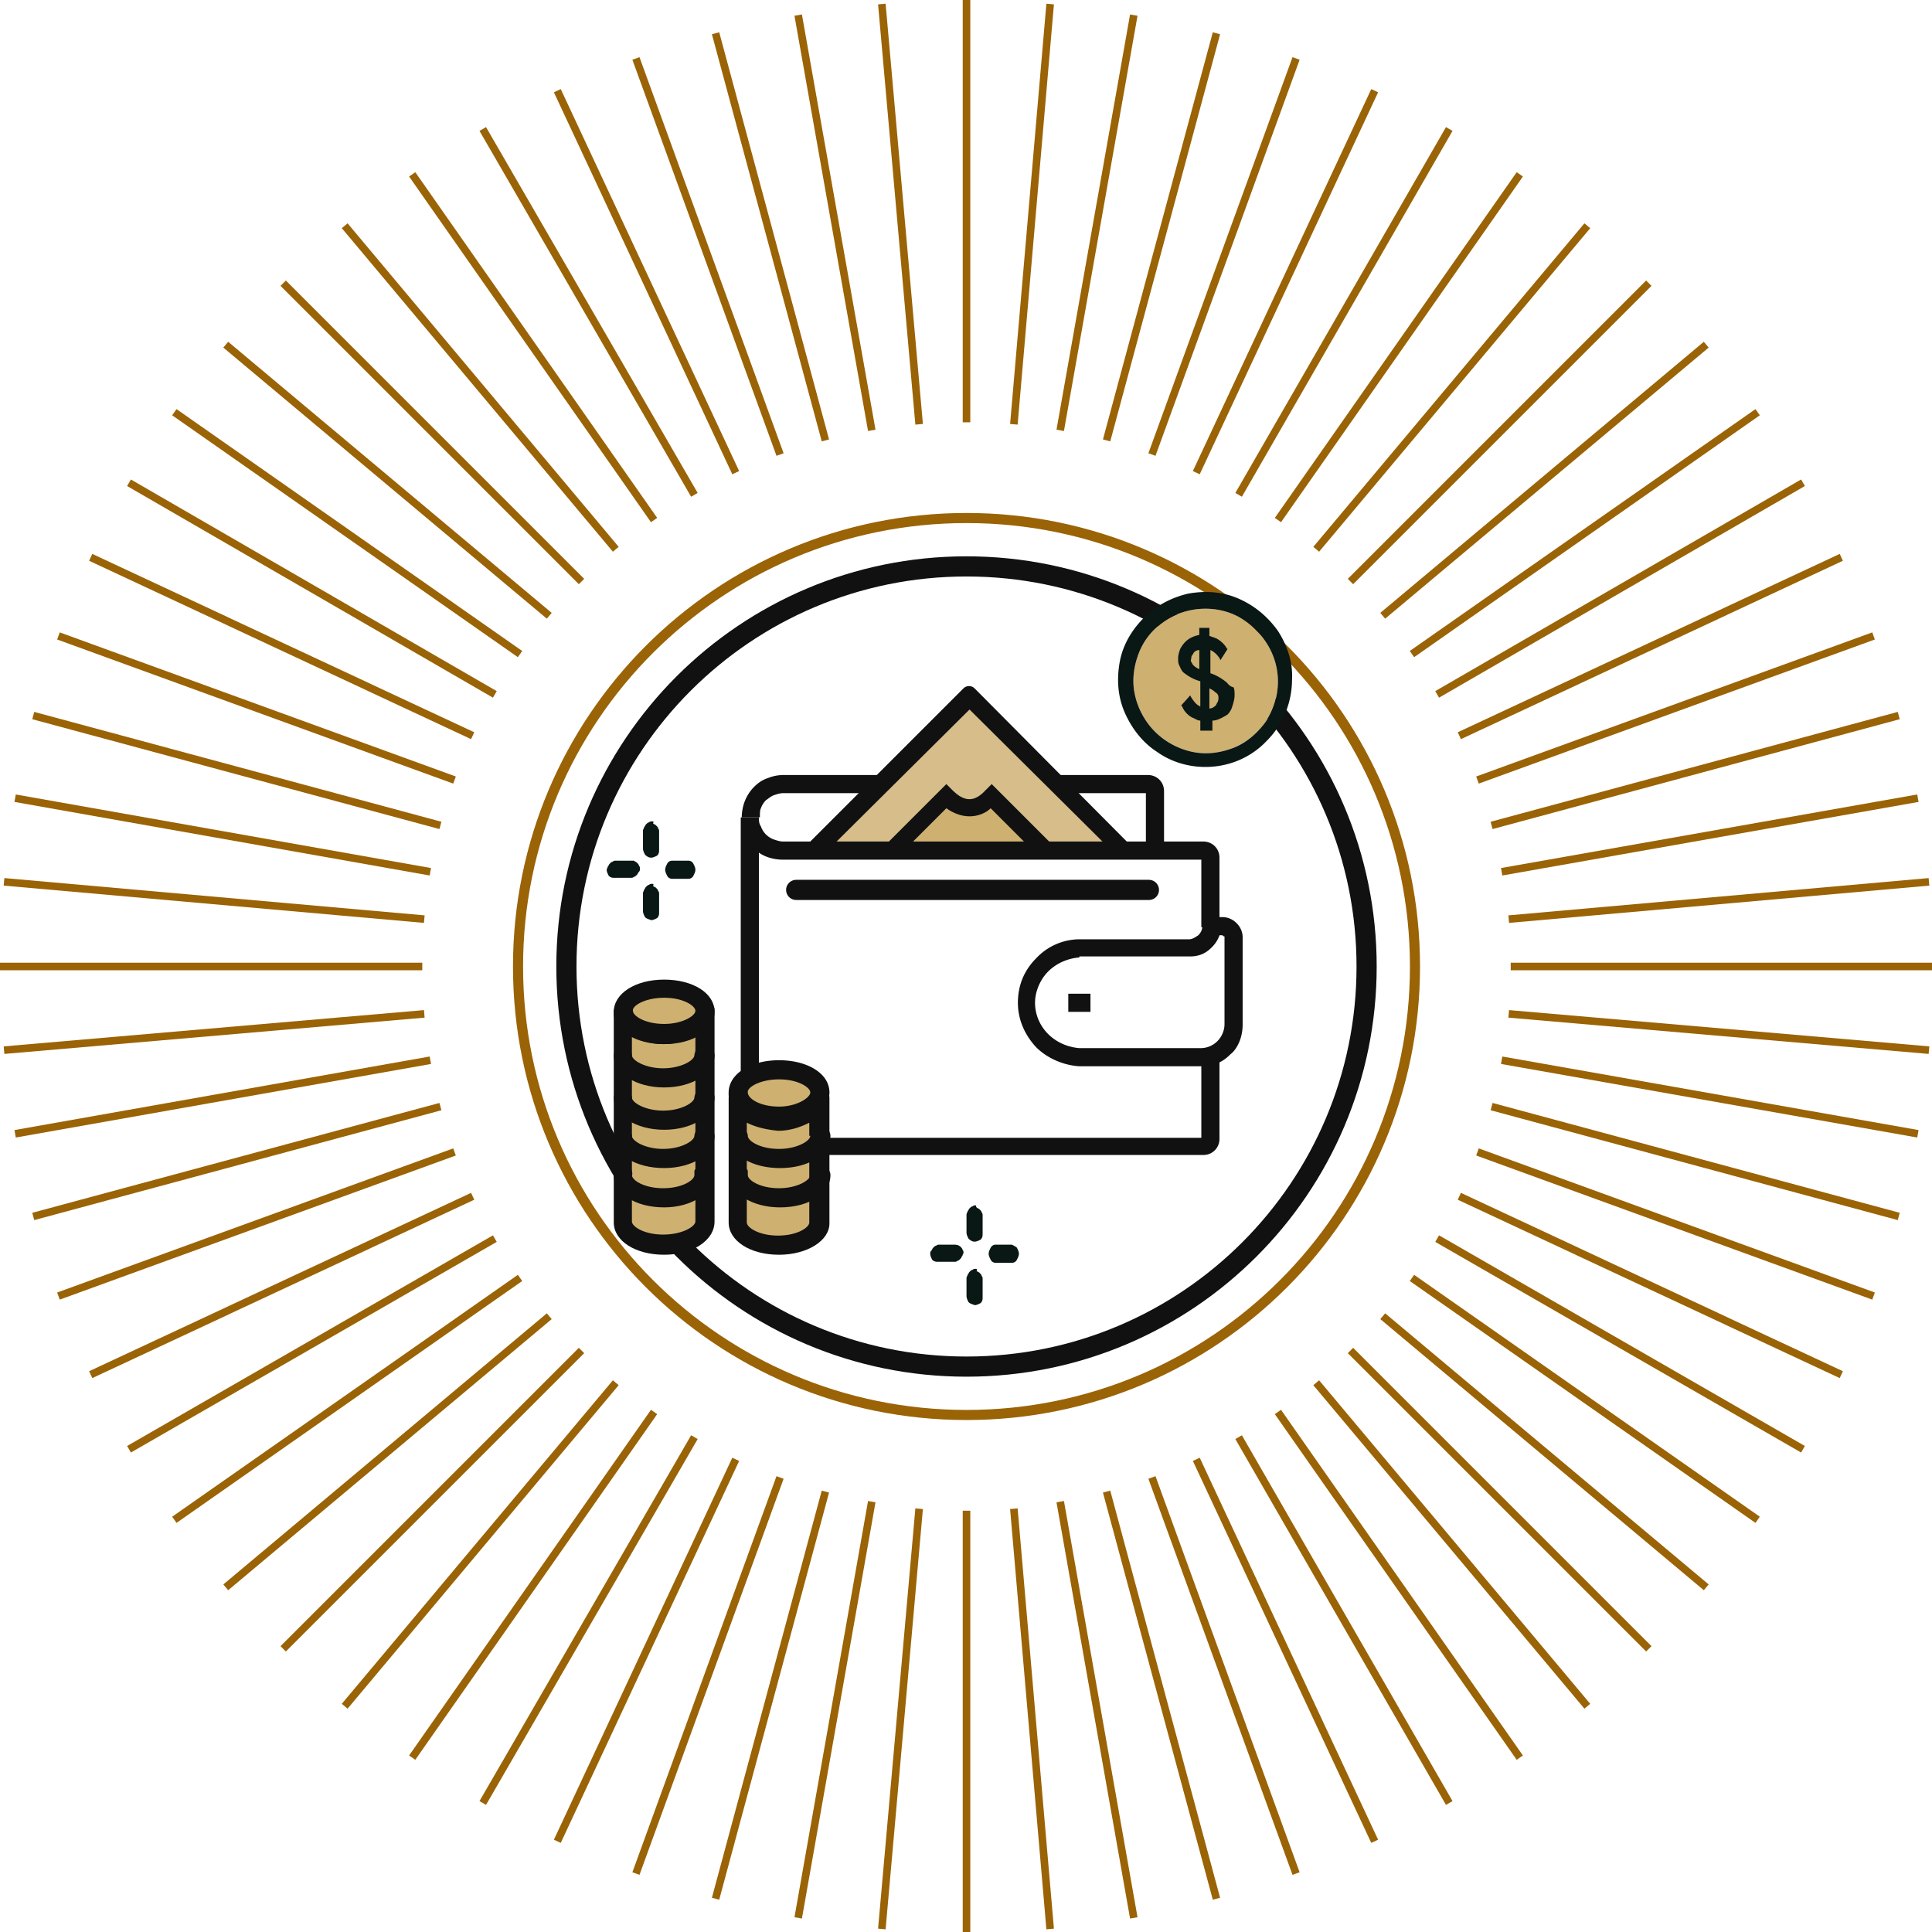 <svg width="220" height="220" viewBox="0 0 220 220" fill="none" xmlns="http://www.w3.org/2000/svg">
    <path d="M128.19 96.974 110.746 79.53 93.302 96.974" fill="#D6BD8A"/>
    <path d="m119.468 96.974-6.082-6.082c-1.722 1.721-3.558 1.721-5.279 0l-6.083 6.082" fill="#CEB071"/>
    <path d="M86.53 93.072h-2.065c0-.574.115-1.262.344-1.836a4.817 4.817 0 0 1 1.033-1.607c.46-.459.918-.803 1.607-1.032a4.758 4.758 0 0 1 1.836-.345h11.132v2.066H89.17c-.344 0-.689.115-1.033.23-.344.114-.574.344-.918.573a2.5 2.5 0 0 0-.574.918c-.114.23-.114.574-.114 1.033zM132.551 96.745h-2.066v-6.427h-10.214v-2.066h10.444c1.033 0 1.836.803 1.836 1.836v6.657z" fill="#111"/>
    <path d="m127.157 97.433-16.755-16.64-16.756 16.64-1.492-1.492 17.559-17.558a.9.9 0 0 1 1.262 0l17.559 17.673-1.377 1.377z" fill="#111"/>
    <path d="m102.368 97.433-1.377-1.377 6.771-6.77.689.688c1.377 1.377 2.525 1.377 3.787 0l.689-.689 6.771 6.771-1.492 1.377-5.394-5.394c-.574.574-1.492.919-2.41.919-.918 0-1.836-.345-2.64-.918l-5.394 5.393z" fill="#111"/>
    <path d="M138.863 129.682a1.813 1.813 0 0 1-1.836 1.836H89.171a5.188 5.188 0 0 1-1.837-.345 4.805 4.805 0 0 1-1.606-1.032c-.46-.459-.804-.918-1.033-1.607a4.76 4.76 0 0 1-.344-1.836V93.072h2.065c0 .345 0 .689.23 1.033.115.344.344.689.574.918.23.23.573.46.918.574.344.115.688.23 1.033.23h47.856c1.033 0 1.836.803 1.836 1.836v7.918h-2.066v-7.689H89.171c-.919 0-1.951-.23-2.755-.803v29.723c0 .345 0 .689.23 1.033.115.345.344.689.574.918.23.23.573.459.918.574.344.115.688.23 1.033.23h47.626v-8.952h2.066v9.067z" fill="#111"/>
    <path d="M136.567 121.419h-13.656c-1.837-.115-3.673-.918-4.935-2.181-1.263-1.377-2.066-3.098-2.066-5.049 0-1.951.689-3.673 2.066-5.05a6.783 6.783 0 0 1 4.935-2.18h12.509c.344 0 .688-.23 1.033-.459.229-.23.459-.574.459-1.033v-1.033h2.295c.574 0 1.148.229 1.607.688.459.459.688 1.033.688 1.607v9.984c0 .574-.115 1.263-.344 1.837-.23.573-.574 1.147-1.033 1.492-.459.459-.918.803-1.492 1.032-.803.23-1.492.345-2.066.345zm-13.656-12.395c-1.377.115-2.64.689-3.558 1.607-.918.918-1.492 2.295-1.492 3.558 0 1.377.574 2.639 1.492 3.557.918.918 2.181 1.492 3.558 1.607h13.771a2.69 2.69 0 0 0 1.951-.803 2.77 2.77 0 0 0 .804-1.951v-9.87c0-.115 0-.115-.115-.115l-.115-.114h-.344c-.23.688-.689 1.262-1.263 1.721-.574.459-1.262.689-2.065.689h-12.624v.114z" fill="#111"/>
    <path d="M124.058 113.156h-2.41v2.065h2.525v-2.065h-.115z" fill="#111"/>
    <path d="M110.057 155.618c25.162 0 45.561-20.398 45.561-45.561 0-25.162-20.399-45.56-45.561-45.56-25.163 0-45.56 20.398-45.56 45.56 0 25.163 20.397 45.561 45.56 45.561z" stroke="#111" stroke-width="2.295" stroke-miterlimit="10"/>
    <path d="M110.058 161.127c28.205 0 51.069-22.865 51.069-51.07 0-28.204-22.864-51.069-51.069-51.069-28.205 0-51.07 22.865-51.07 51.069 0 28.205 22.865 51.07 51.07 51.07z" stroke="#9A6306" stroke-width="1.148" stroke-miterlimit="10"/>
    <path d="M110.058 48.086V0M110.058 220v-47.971M104.663 48.315 100.417.459M119.583 219.656l-4.132-47.856M99.27 49.004 90.891 1.72M129.107 218.393l-8.378-47.397M93.99 50.151 81.482 3.787M138.519 216.213l-12.509-46.364M88.826 51.758 72.415 6.656M147.585 213.344l-16.411-45.102M83.777 53.824 63.464 10.329M156.537 209.671l-20.313-43.495M79.072 56.349l-24.1-41.66M165.029 205.31l-23.985-41.658M74.48 59.218 46.938 19.854M173.062 200.146l-27.543-39.363M70.12 62.546 39.25 25.706M180.751 194.293l-30.871-36.839M66.218 66.218l-33.97-33.97M187.751 187.752l-33.97-33.97M62.546 70.12 25.707 39.249M194.293 180.751l-36.839-30.871M59.217 74.481 19.853 46.938M200.146 173.062l-39.364-27.543M56.348 79.072l-41.658-24.1M205.31 165.029l-41.659-23.986M53.824 83.777 10.33 63.464M209.672 156.536l-43.495-20.313M51.758 88.826 6.656 72.416M213.344 147.585l-45.102-16.411M50.151 93.99 3.787 81.482M216.213 138.519l-46.364-12.509M49.004 99.27 1.722 90.892M218.394 129.108l-47.397-8.378M48.315 104.663.459 100.417M219.656 119.583l-47.856-4.132M48.086 110.057H0M220 110.057h-47.971M48.315 115.451.459 119.583M219.656 100.417l-47.856 4.246M49.004 120.73l-47.282 8.378M218.394 90.892l-47.397 8.378M50.151 126.01 3.787 138.519M216.213 81.481l-46.364 12.51M51.758 131.174 6.656 147.585M213.344 72.415l-45.102 16.411M53.824 136.223 10.33 156.536M209.672 63.464l-43.495 20.313M56.348 141.043 14.69 165.029M205.31 54.971l-41.659 24.1M59.217 145.519l-39.364 27.543M200.146 46.938l-39.364 27.543M62.546 149.88l-36.839 30.871M194.293 39.249l-36.839 30.87M66.218 153.782l-33.97 33.97M187.751 32.248l-33.97 33.97M70.12 157.454 39.25 194.293M180.751 25.707 149.88 62.546M74.48 160.783l-27.543 39.363M173.062 19.854l-27.543 39.364M79.072 163.652l-24.1 41.658M165.029 14.69l-23.985 41.659M83.777 166.176l-20.313 43.495M156.537 10.329l-20.313 43.495M88.826 168.242l-16.411 45.102M147.585 6.656l-16.411 45.102M93.99 169.849l-12.509 46.364M138.519 3.787 126.01 50.151M99.27 170.996l-8.378 47.397M129.107 1.721l-8.378 47.283M104.663 171.8l-4.246 47.856M119.583.459l-4.132 47.856" stroke="#9A6306" stroke-width=".861" stroke-miterlimit="10"/>
    <path d="M80.22 139.207c0 1.492-2.067 2.64-4.706 2.64-2.64 0-4.705-1.148-4.705-2.64v-23.985s.688 2.639 4.705 2.639 4.705-2.639 4.705-2.639v23.985z" fill="#CEB071"/>
    <path d="M75.629 142.879c-3.328 0-5.738-1.606-5.738-3.672v-23.985c0-.23.114-.574.23-.689.229-.229.458-.344.688-.344.23 0 .573 0 .688.229.23.115.345.345.46.574 0 .115.688 1.836 3.672 1.836s3.557-1.721 3.672-1.836c.115-.229.23-.459.46-.689.229-.114.458-.229.688-.229.23 0 .459.115.688.344.23.23.23.459.23.689v23.985c0 2.181-2.525 3.787-5.738 3.787zm-3.673-24.903v21.116c0 .574 1.377 1.492 3.558 1.492 2.18 0 3.672-.918 3.672-1.492v-21.116c-1.147.574-2.295.918-3.557.918-1.263 0-2.525-.23-3.673-.918z" fill="#111"/>
    <path d="M93.416 139.207c0 1.492-2.065 2.64-4.705 2.64s-4.705-1.148-4.705-2.64v-14.23s.688 2.639 4.705 2.639 4.705-2.639 4.705-2.639v14.23z" fill="#CEB071"/>
    <path d="M88.712 142.88c-3.328 0-5.738-1.607-5.738-3.673v-14.23c0-.23.114-.574.23-.689.229-.229.458-.344.688-.344.23 0 .574 0 .688.229.23.115.345.345.46.574 0 .23.688 1.836 3.672 1.836s3.557-1.721 3.672-1.836c.115-.229.23-.459.46-.574.229-.114.458-.229.688-.114.23 0 .459.114.688.344.23.229.23.459.23.688v14.231c0 1.951-2.525 3.558-5.738 3.558zm-3.673-15.034v11.361c0 .574 1.377 1.492 3.558 1.492 2.18 0 3.558-.918 3.558-1.492v-11.361c-1.148.574-2.296.918-3.558.918-1.148-.115-2.41-.344-3.558-.918z" fill="#111"/>
    <path d="M75.63 117.747c2.639 0 4.704-1.148 4.704-2.64 0-1.492-2.065-2.639-4.705-2.639s-4.705 1.147-4.705 2.639c0 1.492 2.066 2.64 4.705 2.64z" fill="#CEB071"/>
    <path d="M75.629 118.894c3.328 0 5.738-1.607 5.738-3.672 0-2.181-2.525-3.673-5.738-3.673-3.329 0-5.739 1.607-5.739 3.673-.114 2.065 2.41 3.672 5.739 3.672zm0-5.279c2.18 0 3.557.918 3.557 1.492s-1.492 1.492-3.557 1.492c-2.18 0-3.558-.918-3.558-1.492-.115-.574 1.377-1.492 3.558-1.492zM80.22 119.009c-.115 0-.23 0-.46.115-.115 0-.23.115-.344.229-.115.115-.23.23-.23.345 0 .114-.114.229-.114.459 0 .573-1.492 1.492-3.558 1.492s-3.558-.919-3.558-1.492c0-.23-.114-.459-.344-.689-.23-.229-.459-.229-.688-.229-.23 0-.574.114-.69.229-.229.23-.343.459-.343.689 0 2.065 2.524 3.672 5.738 3.672 3.213 0 5.738-1.607 5.738-3.672 0-.23-.115-.574-.344-.804-.23-.229-.46-.344-.804-.344zM80.22 123.829c-.115 0-.23 0-.46.115-.115 0-.23.114-.344.229-.115.115-.23.23-.23.344 0 .115-.114.23-.114.459 0 .574-1.492 1.492-3.558 1.492s-3.558-.918-3.558-1.492c0-.229-.114-.459-.344-.688-.23-.23-.459-.23-.688-.23-.23 0-.574.115-.69.23-.229.229-.343.459-.343.688 0 2.066 2.524 3.673 5.738 3.673 3.213 0 5.738-1.607 5.738-3.673 0-.229-.115-.573-.344-.803-.23-.229-.46-.344-.804-.344z" fill="#111"/>
    <path d="M80.22 128.19c-.115 0-.23 0-.46.115-.115 0-.23.114-.344.229-.115.115-.23.23-.23.345 0 .114-.114.229-.114.459 0 .573-1.492 1.491-3.558 1.491s-3.558-.918-3.558-1.491c0-.23-.114-.459-.344-.689-.23-.23-.459-.23-.688-.23-.23 0-.574.115-.69.23-.229.23-.343.459-.343.689 0 2.18 2.524 3.672 5.738 3.672 3.213 0 5.738-1.607 5.738-3.672 0-.23-.115-.574-.344-.804-.23-.229-.46-.344-.804-.344z" fill="#111"/>
    <path d="M75.629 137.486c-3.328 0-5.738-1.607-5.738-3.673v-.459c0-.114.114-.229.23-.344.114-.115.229-.229.343-.229.115-.115.345-.115.46-.115.114 0 .344 0 .458.115.115.114.23.114.345.229.115.115.23.23.23.344 0 .115.114.345 0 .459 0 .574 1.377 1.492 3.557 1.492 2.18 0 3.558-.918 3.558-1.492v-.459c0-.114.114-.229.23-.344.114-.115.229-.229.343-.229.115-.115.345-.115.46-.115.114 0 .344 0 .459.115.114.114.23.114.344.229.115.115.23.23.23.344 0 .115.114.345 0 .459.229 1.951-2.296 3.673-5.51 3.673z" fill="#111"/>
    <path d="M88.711 127.042c2.64 0 4.705-1.147 4.705-2.639 0-1.492-2.065-2.64-4.705-2.64s-4.705 1.148-4.705 2.64c0 1.492 2.066 2.639 4.705 2.639zM93.416 129.338c0 1.492-2.065 2.639-4.705 2.639s-4.705-1.147-4.705-2.639" fill="#CEB071"/>
    <path d="M88.712 128.075c3.328 0 5.738-1.606 5.738-3.672 0-2.181-2.525-3.673-5.738-3.673-3.329 0-5.739 1.607-5.739 3.673-.114 2.066 2.41 3.672 5.739 3.672zm0-5.164c2.18 0 3.557.918 3.557 1.492s-1.492 1.607-3.557 1.607c-2.18 0-3.558-.919-3.558-1.607-.115-.574 1.377-1.492 3.558-1.492zM93.416 128.19c-.114 0-.229 0-.459.115-.114 0-.23.114-.344.229-.115.115-.23.23-.23.345 0 .114-.114.229-.114.459 0 .573-1.492 1.491-3.558 1.491-2.18 0-3.557-.918-3.557-1.491 0-.23-.115-.459-.345-.689-.23-.23-.459-.23-.688-.23-.23 0-.574.115-.689.23-.23.23-.344.459-.344.689 0 2.18 2.525 3.672 5.738 3.672 3.328 0 5.738-1.607 5.738-3.672 0-.23-.115-.574-.344-.804a1.242 1.242 0 0 0-.803-.344z" fill="#111"/>
    <path d="M93.417 132.666c-.344 0-.574.115-.804.344-.23.23-.344.459-.344.803 0 .574-1.492 1.492-3.558 1.492-2.18 0-3.557-.918-3.557-1.492v-.459c0-.114-.115-.229-.23-.344-.114-.115-.23-.229-.344-.229-.115-.115-.344-.115-.459-.115-.115 0-.344 0-.46.115-.114.114-.229.114-.343.229-.115.115-.23.23-.23.344 0 .115-.115.345 0 .459 0 2.066 2.525 3.673 5.738 3.673 3.328 0 5.738-1.607 5.738-3.673 0-.114 0-.229-.114-.459 0-.114-.115-.229-.23-.344-.115-.115-.23-.229-.344-.229-.23-.115-.345-.115-.46-.115z" fill="#111"/>
    <path d="M111.09 137.256c-.114 0-.229 0-.344.115-.115 0-.229.115-.344.229-.115.115-.115.23-.23.345 0 .114-.114.229-.114.344v2.066c0 .229.114.459.229.688.23.23.459.345.689.345.229 0 .459-.115.688-.23.23-.229.23-.459.23-.689v-2.065c0-.115 0-.23-.115-.345 0-.114-.115-.229-.229-.344-.115-.115-.23-.115-.345-.229-.115-.115 0-.23-.115-.23zM111.09 144.486c-.114 0-.229 0-.344.115-.115 0-.229.115-.344.23-.115.114-.115.229-.23.344 0 .115-.114.229-.114.344v2.066c0 .229.114.459.229.688.23.23.459.23.689.345.229 0 .459-.115.688-.23.23-.229.23-.459.23-.688v-2.066c0-.115 0-.23-.115-.344 0-.115-.115-.23-.229-.345-.115-.114-.23-.114-.345-.229.115-.23 0-.23-.115-.23zM108.795 141.732h-1.836c-.115 0-.23 0-.345.115-.114 0-.229.114-.344.229-.115.115-.115.23-.229.345-.115.114-.115.229-.115.344 0 .229.115.459.229.688.23.23.459.23.689.23h1.836c.115 0 .23 0 .344-.115.115 0 .23-.115.345-.229.114-.115.114-.23.229-.345 0-.114.115-.229.115-.344 0-.115 0-.229-.115-.344 0-.115-.115-.23-.229-.345-.115-.114-.23-.114-.345-.229 0 .115-.114 0-.229 0zM115.222 141.732h-1.837a.63.63 0 0 0-.573.344c-.115.23-.23.459-.23.689 0 .229.115.459.23.688a.63.63 0 0 0 .573.345h1.837a.63.63 0 0 0 .573-.345c.115-.229.23-.459.23-.688 0-.23-.115-.459-.23-.689-.114-.115-.344-.229-.573-.344zM74.252 93.531c-.115 0-.23 0-.345.115-.114 0-.23.115-.344.23-.115.114-.115.23-.23.344 0 .115-.114.23-.114.344v2.066c0 .23.115.46.23.689.229.23.458.344.688.344.23 0 .459-.115.688-.23.23-.23.23-.459.23-.688v-2.066c0-.115 0-.23-.115-.344 0-.115-.115-.23-.23-.344-.114-.115-.229-.115-.344-.23.115-.23 0-.23-.114-.23zM74.252 100.647c-.115 0-.23 0-.345.114-.114 0-.23.115-.344.23-.115.115-.115.23-.23.344 0 .115-.114.23-.114.345v2.065c0 .23.115.459.23.689.229.229.458.229.688.344.23 0 .459-.115.688-.229.23-.23.23-.459.23-.689v-2.066c0-.114 0-.229-.115-.344 0-.115-.115-.229-.23-.344-.114-.115-.229-.115-.344-.23.115-.229 0-.229-.114-.229zM71.956 98.007H70.12c-.115 0-.23 0-.345.115-.114 0-.229.115-.344.23-.115.114-.115.23-.23.344 0 .115-.114.23-.114.344 0 .23.115.46.23.689.229.23.459.23.688.23h1.836c.115 0 .23 0 .345-.115.114 0 .229-.115.344-.23.115-.115.115-.23.23-.344.114-.115.114-.23.114-.345 0-.114 0-.23-.115-.344 0-.115-.114-.23-.23-.344-.114-.115-.229-.115-.343-.23h-.23zM78.383 98.007h-1.837c-.229 0-.459.115-.573.345-.115.23-.23.459-.23.688 0 .23.115.46.23.689.114.23.344.344.573.344h1.837c.23 0 .459-.115.574-.344.114-.23.229-.46.229-.689 0-.23-.115-.459-.23-.688a.631.631 0 0 0-.573-.345z" fill="#091715"/>
    <path d="M137.257 69.317a8.276 8.276 0 0 0-4.591 1.377c-1.377.918-2.41 2.18-2.984 3.672-.573 1.492-.803 3.099-.459 4.706a8.573 8.573 0 0 0 2.296 4.246 8.564 8.564 0 0 0 4.246 2.295c1.606.344 3.213.115 4.705-.46 1.492-.573 2.754-1.72 3.672-2.983a8.27 8.27 0 0 0 1.378-4.59c0-2.18-.919-4.247-2.41-5.739-1.607-1.721-3.673-2.524-5.853-2.524z" fill="#CEB071"/>
    <path d="M137.256 87.334c-1.951 0-3.902-.574-5.508-1.721-1.607-1.033-2.869-2.64-3.673-4.476-.803-1.836-.918-3.787-.574-5.738.345-1.951 1.378-3.672 2.755-5.05 1.377-1.377 3.098-2.295 5.049-2.754 1.951-.344 3.902-.23 5.738.574 1.837.803 3.328 2.066 4.476 3.672 1.033 1.607 1.722 3.558 1.607 5.509 0 2.64-1.033 5.164-2.869 7-1.837 1.951-4.361 2.984-7.001 2.984zm0-18.017c-1.606 0-3.213.459-4.59 1.377-1.377.918-2.41 2.18-2.984 3.672-.574 1.492-.803 3.099-.459 4.705a8.564 8.564 0 0 0 2.295 4.247 8.573 8.573 0 0 0 4.246 2.295c1.607.344 3.214.115 4.706-.46 1.491-.573 2.754-1.72 3.672-2.983a8.277 8.277 0 0 0 1.377-4.59c0-2.181-.918-4.247-2.41-5.739-1.607-1.721-3.672-2.524-5.853-2.524z" fill="#091715"/>
    <path d="M139.666 77.694c-.574-.459-1.148-.803-1.836-1.033v-2.64l.229.116c.344.23.574.459.803.803l.115.23.804-1.263-.115-.115c-.23-.459-.689-.803-1.033-1.032-.23-.115-.574-.23-.918-.345v-.918h-1.148v.803c-.574.115-1.147.345-1.606.804-.23.23-.459.574-.574.803-.115.344-.23.689-.23 1.033s0 .574.115.803c.115.23.23.574.459.804.574.459 1.148.803 1.951 1.032v2.87c-.115 0-.115-.115-.23-.115-.344-.23-.573-.574-.803-.918l-.115-.23-1.032 1.148.114.115a2.49 2.49 0 0 0 1.148 1.262c.344.115.574.344.918.344v1.148h1.377v-1.148c.574 0 1.148-.344 1.722-.688.229-.23.459-.574.573-1.033.115-.344.23-.803.23-1.148 0-.344 0-.688-.115-.918-.459-.115-.574-.344-.803-.574zm-.918 1.722c0 .23 0 .344-.115.574-.115.114-.115.344-.344.459a.88.88 0 0 1-.574.23v-2.296c.229.115.459.23.688.459a.63.63 0 0 1 .345.574zm-3.099-4.361c0-.115 0-.345.115-.46.115-.114.115-.229.229-.344a.879.879 0 0 1 .574-.23v2.181c-.229-.114-.459-.23-.688-.459-.115-.114-.115-.23-.23-.344 0-.115-.115-.23 0-.344z" fill="#091715"/>
    <path d="M90.662 101.335h40.167" stroke="#111" stroke-width="2.295" stroke-miterlimit="10" stroke-linecap="round" stroke-linejoin="round"/>
</svg>